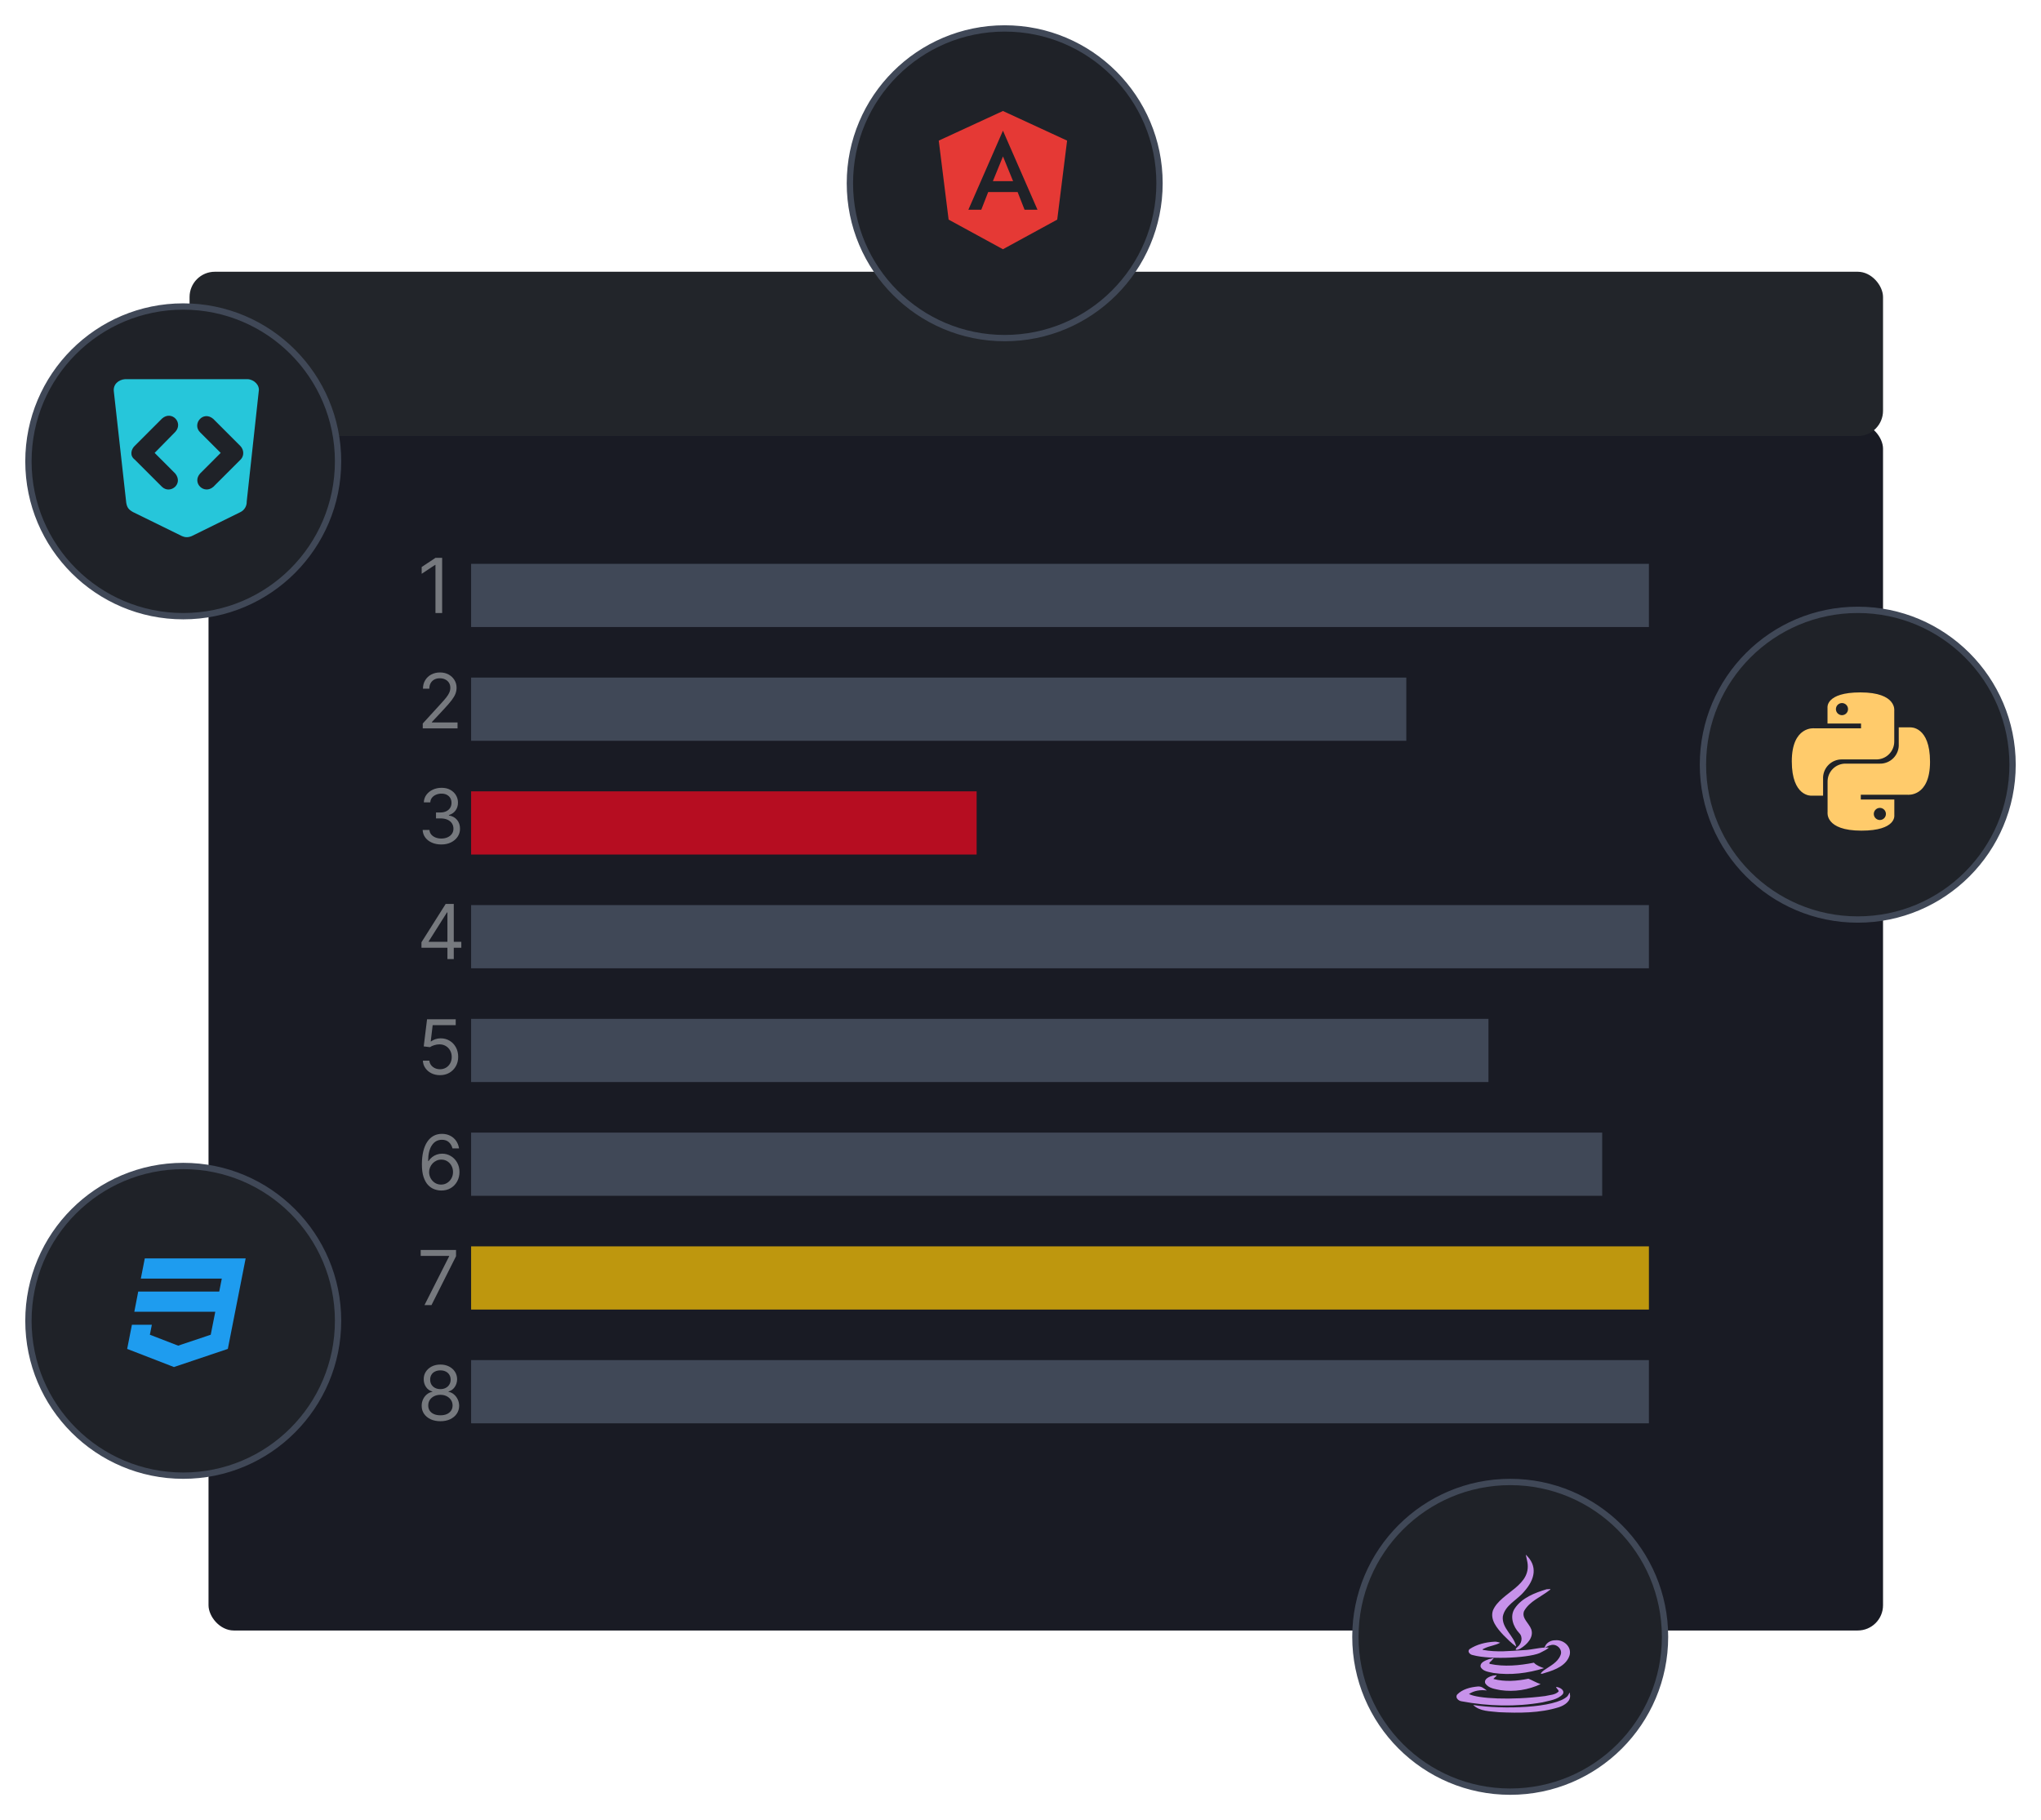 <svg width="323" height="288" viewBox="0 0 323 288" fill="none" xmlns="http://www.w3.org/2000/svg">
<g filter="url(#filter0_d_488_2696)">
<rect x="33" y="67" width="265" height="191" rx="4" fill="#191B24"/>
<rect x="30" y="43" width="268" height="26" rx="4" fill="#22252A"/>
<rect x="74.557" y="89.217" width="186.393" height="10" fill="#404857"/>
<rect x="74.557" y="107.217" width="148" height="10" fill="#404857"/>
<rect x="74.557" y="125.217" width="80" height="10" fill="#B60D21"/>
<rect x="74.557" y="143.217" width="186.393" height="10" fill="#404857"/>
<rect x="74.557" y="161.217" width="161" height="10" fill="#404857"/>
<rect x="74.557" y="179.217" width="179" height="10" fill="#404857"/>
<rect x="74.557" y="197.217" width="186.393" height="10" fill="#BE970E"/>
<rect x="74.557" y="215.217" width="186.393" height="10" fill="#404857"/>
<path d="M69.972 88.273V97H68.915V89.381H68.864L66.733 90.796V89.722L68.915 88.273H69.972Z" fill="#76797E"/>
<path d="M66.903 115.252V114.485L69.784 111.332C70.122 110.962 70.401 110.641 70.619 110.369C70.838 110.093 71 109.835 71.105 109.593C71.213 109.349 71.267 109.093 71.267 108.826C71.267 108.519 71.193 108.254 71.046 108.029C70.901 107.805 70.702 107.631 70.449 107.509C70.196 107.387 69.912 107.326 69.597 107.326C69.261 107.326 68.969 107.396 68.719 107.535C68.472 107.671 68.28 107.863 68.144 108.11C68.01 108.357 67.943 108.647 67.943 108.979H66.938C66.938 108.468 67.055 108.019 67.291 107.633C67.527 107.247 67.848 106.945 68.254 106.729C68.663 106.514 69.122 106.406 69.631 106.406C70.142 106.406 70.595 106.514 70.99 106.729C71.385 106.945 71.695 107.237 71.919 107.603C72.144 107.97 72.256 108.377 72.256 108.826C72.256 109.147 72.197 109.461 72.081 109.768C71.967 110.072 71.769 110.411 71.484 110.786C71.203 111.158 70.812 111.613 70.312 112.15L68.352 114.247V114.315H72.409V115.252H66.903Z" fill="#76797E"/>
<path d="M69.852 133.624C69.29 133.624 68.788 133.527 68.348 133.334C67.91 133.141 67.562 132.872 67.304 132.529C67.048 132.182 66.909 131.78 66.886 131.323H67.96C67.983 131.604 68.079 131.847 68.25 132.051C68.421 132.253 68.644 132.409 68.919 132.52C69.195 132.631 69.5 132.686 69.835 132.686C70.21 132.686 70.543 132.621 70.832 132.49C71.122 132.36 71.349 132.178 71.514 131.945C71.679 131.712 71.761 131.442 71.761 131.135C71.761 130.814 71.682 130.531 71.523 130.287C71.364 130.04 71.131 129.847 70.824 129.708C70.517 129.568 70.142 129.499 69.699 129.499H69V128.561H69.699C70.046 128.561 70.349 128.499 70.611 128.374C70.875 128.249 71.081 128.073 71.229 127.845C71.379 127.618 71.454 127.351 71.454 127.044C71.454 126.749 71.389 126.492 71.258 126.273C71.128 126.054 70.943 125.884 70.704 125.761C70.469 125.639 70.19 125.578 69.869 125.578C69.568 125.578 69.284 125.634 69.017 125.744C68.753 125.852 68.537 126.01 68.369 126.217C68.202 126.422 68.111 126.669 68.097 126.959H67.074C67.091 126.502 67.229 126.101 67.487 125.757C67.746 125.411 68.084 125.141 68.501 124.948C68.922 124.754 69.383 124.658 69.886 124.658C70.426 124.658 70.889 124.767 71.276 124.986C71.662 125.202 71.959 125.487 72.166 125.842C72.374 126.198 72.477 126.581 72.477 126.993C72.477 127.485 72.348 127.904 72.09 128.25C71.834 128.597 71.486 128.837 71.046 128.97V129.038C71.597 129.129 72.027 129.364 72.337 129.742C72.646 130.117 72.801 130.581 72.801 131.135C72.801 131.61 72.672 132.036 72.413 132.413C72.158 132.788 71.808 133.084 71.365 133.3C70.922 133.516 70.418 133.624 69.852 133.624Z" fill="#76797E"/>
<path d="M66.699 149.967V149.098L70.534 143.029H71.165V144.376H70.739L67.841 148.961V149.029H73.006V149.967H66.699ZM70.807 151.757V149.703V149.298V143.029H71.812V151.757H70.807Z" fill="#76797E"/>
<path d="M69.631 170.128C69.131 170.128 68.68 170.029 68.28 169.83C67.879 169.631 67.558 169.358 67.317 169.012C67.075 168.665 66.943 168.27 66.921 167.827H67.943C67.983 168.222 68.162 168.549 68.48 168.807C68.801 169.063 69.185 169.191 69.631 169.191C69.989 169.191 70.307 169.107 70.585 168.939C70.867 168.772 71.087 168.542 71.246 168.249C71.408 167.954 71.489 167.62 71.489 167.248C71.489 166.867 71.405 166.527 71.237 166.229C71.072 165.928 70.845 165.691 70.555 165.517C70.266 165.344 69.935 165.256 69.562 165.253C69.296 165.25 69.021 165.292 68.74 165.377C68.459 165.459 68.227 165.566 68.046 165.696L67.057 165.577L67.585 161.282H72.119V162.219H68.472L68.165 164.793H68.216C68.395 164.651 68.619 164.533 68.889 164.439C69.159 164.346 69.44 164.299 69.733 164.299C70.267 164.299 70.743 164.427 71.16 164.682C71.581 164.935 71.91 165.282 72.149 165.722C72.391 166.162 72.511 166.665 72.511 167.231C72.511 167.787 72.386 168.284 72.136 168.722C71.889 169.157 71.548 169.5 71.114 169.753C70.679 170.003 70.185 170.128 69.631 170.128Z" fill="#76797E"/>
<path d="M69.801 188.381C69.443 188.375 69.085 188.307 68.727 188.176C68.369 188.045 68.043 187.825 67.747 187.515C67.452 187.203 67.215 186.781 67.035 186.25C66.856 185.716 66.767 185.045 66.767 184.239C66.767 183.466 66.84 182.781 66.984 182.185C67.129 181.585 67.34 181.081 67.615 180.672C67.891 180.26 68.223 179.947 68.612 179.734C69.004 179.521 69.446 179.415 69.938 179.415C70.426 179.415 70.861 179.513 71.242 179.709C71.625 179.902 71.938 180.172 72.179 180.518C72.421 180.865 72.577 181.264 72.648 181.716H71.608C71.511 181.324 71.324 180.998 71.046 180.74C70.767 180.481 70.398 180.352 69.938 180.352C69.261 180.352 68.729 180.646 68.34 181.234C67.953 181.822 67.758 182.648 67.756 183.71H67.824C67.983 183.469 68.172 183.263 68.391 183.092C68.612 182.919 68.856 182.785 69.124 182.692C69.391 182.598 69.673 182.551 69.972 182.551C70.472 182.551 70.929 182.676 71.344 182.926C71.758 183.173 72.091 183.515 72.341 183.953C72.591 184.388 72.716 184.886 72.716 185.449C72.716 185.989 72.595 186.483 72.354 186.932C72.112 187.378 71.773 187.733 71.335 187.997C70.901 188.258 70.389 188.386 69.801 188.381ZM69.801 187.443C70.159 187.443 70.48 187.354 70.764 187.175C71.051 186.996 71.277 186.756 71.442 186.454C71.609 186.153 71.693 185.818 71.693 185.449C71.693 185.088 71.612 184.76 71.45 184.464C71.291 184.166 71.071 183.929 70.79 183.753C70.511 183.577 70.193 183.489 69.835 183.489C69.565 183.489 69.314 183.542 69.081 183.65C68.848 183.756 68.644 183.9 68.467 184.085C68.294 184.27 68.158 184.481 68.058 184.72C67.959 184.956 67.909 185.204 67.909 185.466C67.909 185.812 67.99 186.136 68.152 186.437C68.317 186.739 68.541 186.981 68.825 187.166C69.112 187.351 69.438 187.443 69.801 187.443Z" fill="#76797E"/>
<path d="M67.176 206.513L71.079 198.792V198.724H66.579V197.786H72.171V198.775L68.284 206.513H67.176Z" fill="#76797E"/>
<path d="M69.699 224.885C69.114 224.885 68.597 224.781 68.148 224.574C67.702 224.364 67.354 224.075 67.104 223.709C66.854 223.339 66.73 222.919 66.733 222.447C66.73 222.078 66.803 221.737 66.95 221.425C67.098 221.109 67.3 220.847 67.555 220.636C67.814 220.423 68.102 220.288 68.421 220.232V220.18C68.003 220.072 67.671 219.838 67.423 219.477C67.176 219.114 67.054 218.7 67.057 218.237C67.054 217.794 67.166 217.398 67.394 217.048C67.621 216.699 67.933 216.423 68.331 216.222C68.731 216.02 69.188 215.919 69.699 215.919C70.204 215.919 70.656 216.02 71.054 216.222C71.452 216.423 71.764 216.699 71.992 217.048C72.222 217.398 72.338 217.794 72.341 218.237C72.338 218.7 72.212 219.114 71.962 219.477C71.715 219.838 71.386 220.072 70.977 220.18V220.232C71.293 220.288 71.577 220.423 71.829 220.636C72.082 220.847 72.284 221.109 72.435 221.425C72.585 221.737 72.662 222.078 72.665 222.447C72.662 222.919 72.534 223.339 72.281 223.709C72.031 224.075 71.683 224.364 71.237 224.574C70.794 224.781 70.281 224.885 69.699 224.885ZM69.699 223.947C70.094 223.947 70.435 223.884 70.722 223.756C71.008 223.628 71.23 223.447 71.386 223.214C71.543 222.982 71.622 222.709 71.625 222.396C71.622 222.067 71.537 221.776 71.369 221.523C71.202 221.27 70.973 221.071 70.683 220.926C70.396 220.781 70.068 220.709 69.699 220.709C69.327 220.709 68.994 220.781 68.702 220.926C68.412 221.071 68.183 221.27 68.016 221.523C67.851 221.776 67.77 222.067 67.773 222.396C67.77 222.709 67.845 222.982 67.999 223.214C68.155 223.447 68.378 223.628 68.668 223.756C68.957 223.884 69.301 223.947 69.699 223.947ZM69.699 219.805C70.011 219.805 70.288 219.743 70.53 219.618C70.774 219.493 70.966 219.318 71.105 219.094C71.244 218.869 71.315 218.607 71.318 218.305C71.315 218.01 71.246 217.753 71.109 217.534C70.973 217.312 70.784 217.142 70.543 217.023C70.301 216.901 70.02 216.839 69.699 216.839C69.372 216.839 69.087 216.901 68.842 217.023C68.598 217.142 68.409 217.312 68.276 217.534C68.142 217.753 68.077 218.01 68.079 218.305C68.077 218.607 68.144 218.869 68.28 219.094C68.419 219.318 68.611 219.493 68.855 219.618C69.099 219.743 69.381 219.805 69.699 219.805Z" fill="#76797E"/>
<circle cx="29" cy="73" r="24.5" fill="#1F2228" stroke="#404857"/>
<path d="M21.044 81.024L28.792 84.826C29.239 85.025 29.735 85.088 30.347 84.826L38.066 81.025C38.699 80.708 39.074 80.045 39.045 79.355L40.946 61.93C41.139 60.952 40.203 60.04 39.189 60H19.777C18.797 60.078 17.848 60.793 18.02 61.987L19.979 79.556C20.106 80.282 20.328 80.619 21.044 81.024ZM25.624 77.021L21.332 72.73C20.464 72.087 20.773 71.059 21.332 70.541L25.652 66.221C27.172 64.89 29.054 66.872 27.755 68.323L24.472 71.664L27.726 74.919C29.076 76.569 26.926 78.283 25.624 77.021ZM38.094 72.701L33.774 77.021C32.301 78.322 30.329 76.407 31.672 74.919L34.926 71.664L31.643 68.381C30.372 67.089 32.131 64.916 33.746 66.279L38.037 70.57C38.656 71.215 38.624 72.17 38.094 72.701Z" fill="#26C6DA"/>
<circle cx="29" cy="209" r="24.5" fill="#1F2228" stroke="#404857"/>
<path d="M22.914 199.125H38.875L36.055 213.444L27.528 216.312L20.125 213.444L20.878 209.62H24.031L23.719 211.2L28.194 212.93L33.35 211.2L34.07 207.562H21.258L21.875 204.367H34.697L35.1 202.316H22.288L22.914 199.125Z" fill="#1E9CEF"/>
<circle cx="239" cy="259" r="24.5" fill="#1F2228" stroke="#404857"/>
<path d="M236.295 265.132C235.755 265.274 234.787 265.631 235.05 266.36C235.551 267.153 236.624 267.268 237.471 267.44C239.619 267.741 241.851 267.418 243.81 266.484C243.137 266.273 242.506 265.873 241.885 265.629C240.077 265.998 238.146 266.153 236.346 265.67C236.438 265.455 237.264 264.962 236.575 265.112C236.481 265.119 236.388 265.125 236.295 265.132ZM235.715 262.507C235.176 262.724 234.216 262.983 234.308 263.735C234.641 264.488 235.644 264.557 236.348 264.721C239.027 265.11 241.773 264.768 244.344 263.966C243.777 263.754 243.171 263.553 242.751 263.093C240.472 263.545 238.066 263.772 235.787 263.29C235.467 263.121 236.116 262.806 236.152 262.635C236.795 262.084 235.927 262.554 235.715 262.507ZM244.776 251.471C242.878 252.044 240.822 252.828 239.696 254.547C238.893 255.798 239.476 257.403 240.416 258.399C241.069 259.041 240.811 260.093 240.144 260.617C239.445 261.228 240.252 261.121 240.658 260.828C241.65 260.215 242.758 259.096 242.334 257.82C242.001 256.856 240.75 256.057 241.192 254.931C242.05 253.382 243.839 252.7 245.186 251.649C245.704 251.303 244.976 251.518 244.776 251.471ZM232.469 268.05C233.298 267.499 234.319 267.356 235.297 267.491C234.839 267.159 234.42 266.783 233.815 266.867C232.678 266.978 231.461 267.275 230.631 268.108C230.22 268.592 230.804 269.145 231.297 269.202C235.502 269.993 239.883 270.109 244.106 269.371C245.209 269.084 246.527 268.958 247.324 268.067C247.696 267.436 246.821 266.975 246.308 266.935C246.097 266.988 246.685 267.363 246.669 267.639C246.152 268.209 245.238 268.193 244.517 268.374C239.159 269.071 233.867 268.793 232.469 268.05ZM243.945 261.425C244.353 261.204 244.786 261.03 245.124 260.7C243.798 260.621 242.501 261.057 241.182 261.104C239.04 261.235 236.845 261.48 234.722 261.073C234.394 260.997 234.989 260.826 235.074 260.759C235.837 260.42 236.681 260.344 237.416 259.931C237.111 259.862 236.816 259.733 236.498 259.773C235.122 259.849 233.705 260.188 232.556 260.956C232.149 261.34 232.656 261.839 233.077 261.89C235.998 262.699 242.626 262.292 243.945 261.425ZM246.145 259.545C245.448 259.542 244.779 259.875 244.496 260.545C244.17 260.987 245.043 260.342 245.334 260.349C246.265 259.963 247.391 260.975 246.949 261.928C246.491 263.087 245.251 263.643 244.32 264.308C243.546 264.942 243.793 264.972 244.62 264.672C246.116 264.234 247.91 263.533 248.401 261.904C248.754 260.563 247.451 259.421 246.145 259.545ZM241.465 246C241.524 246.276 241.584 246.552 241.644 246.828C242.683 250.948 237.507 251.892 236.27 254.813C235.761 256.305 236.941 257.667 237.884 258.687C238.534 259.345 239.193 260.013 239.95 260.558C239.605 258.807 237.654 257.678 237.829 255.795C238.177 253.987 240.073 253.193 241.161 251.887C242.968 249.882 243.368 247.785 241.465 246ZM233.139 269.788C234.22 270.835 235.832 270.765 237.222 270.929C240.396 271.067 243.656 271.095 246.707 270.14C247.577 269.857 248.689 269.172 248.445 268.088C248.518 267.439 248.19 268.293 248.052 268.405C246.167 270.274 237.768 270.53 233.139 269.788Z" fill="#C792EA"/>
<circle cx="294" cy="121" r="24.5" fill="#1F2228" stroke="#404857"/>
<path d="M294.42 109.562C288.867 109.562 289.214 111.983 289.214 111.983V114.491H294.52V115.244H287.116C287.116 115.244 283.562 114.839 283.562 120.472C283.562 126.105 286.664 125.905 286.664 125.905H288.514V123.291C288.49 122.88 288.552 122.469 288.695 122.084C288.839 121.699 289.062 121.348 289.349 121.054C289.636 120.76 289.982 120.529 290.364 120.376C290.745 120.223 291.155 120.151 291.566 120.166H296.823C297.209 120.183 297.593 120.121 297.954 119.984C298.314 119.847 298.643 119.638 298.919 119.369C299.196 119.1 299.415 118.778 299.562 118.421C299.709 118.065 299.782 117.682 299.777 117.297V112.481C299.777 112.481 300.225 109.562 294.42 109.562ZM291.498 111.248C291.688 111.248 291.874 111.303 292.032 111.408C292.19 111.512 292.313 111.662 292.387 111.836C292.46 112.011 292.48 112.204 292.443 112.39C292.407 112.576 292.316 112.747 292.182 112.882C292.048 113.016 291.878 113.108 291.692 113.145C291.506 113.183 291.313 113.164 291.138 113.092C290.962 113.019 290.813 112.896 290.707 112.739C290.602 112.581 290.545 112.396 290.545 112.206C290.545 112.081 290.569 111.956 290.617 111.84C290.665 111.724 290.735 111.619 290.823 111.53C290.912 111.441 291.017 111.37 291.133 111.322C291.249 111.274 291.373 111.249 291.498 111.248ZM294.581 131.438C300.134 131.438 299.788 129.017 299.788 129.017V126.509H294.481V125.756H301.886C301.886 125.756 305.438 126.161 305.438 120.528C305.438 114.895 302.336 115.095 302.336 115.095H300.487V117.709C300.512 118.12 300.45 118.531 300.306 118.916C300.162 119.301 299.94 119.652 299.652 119.946C299.365 120.24 299.02 120.471 298.638 120.624C298.256 120.777 297.847 120.849 297.436 120.834H292.178C291.793 120.817 291.408 120.879 291.048 121.016C290.687 121.153 290.359 121.362 290.082 121.631C289.806 121.9 289.587 122.222 289.439 122.579C289.292 122.935 289.219 123.318 289.225 123.703V128.527C289.225 128.527 288.777 131.438 294.581 131.438ZM297.503 129.752C297.313 129.752 297.128 129.697 296.97 129.592C296.812 129.488 296.688 129.338 296.615 129.164C296.542 128.989 296.522 128.796 296.558 128.61C296.595 128.424 296.686 128.253 296.82 128.118C296.953 127.984 297.124 127.892 297.31 127.855C297.496 127.817 297.689 127.836 297.864 127.908C298.039 127.981 298.189 128.104 298.294 128.261C298.4 128.419 298.456 128.604 298.456 128.794C298.457 128.919 298.432 129.044 298.385 129.16C298.337 129.276 298.267 129.381 298.178 129.47C298.09 129.559 297.985 129.63 297.869 129.678C297.753 129.726 297.629 129.751 297.503 129.752Z" fill="#FFCB6B"/>
<circle cx="159" cy="29" r="24.5" fill="#1F2228" stroke="#404857"/>
<path d="M167.312 34.75L158.719 39.438L150.125 34.75L148.562 22.25L158.719 17.562L168.875 22.25L167.312 34.75ZM158.728 20.688H158.719L153.25 33.188H155.292L156.386 30.391H161.044L162.145 33.188H164.188L158.728 20.688ZM158.728 24.75L160.328 28.667H157.128L158.728 24.75Z" fill="#E53935"/>
</g>
<defs>
<filter id="filter0_d_488_2696" x="0" y="0" width="323" height="288" filterUnits="userSpaceOnUse" color-interpolation-filters="sRGB">
<feFlood flood-opacity="0" result="BackgroundImageFix"/>
<feColorMatrix in="SourceAlpha" type="matrix" values="0 0 0 0 0 0 0 0 0 0 0 0 0 0 0 0 0 0 127 0" result="hardAlpha"/>
<feOffset/>
<feGaussianBlur stdDeviation="2"/>
<feComposite in2="hardAlpha" operator="out"/>
<feColorMatrix type="matrix" values="0 0 0 0 0 0 0 0 0 0 0 0 0 0 0 0 0 0 0.2 0"/>
<feBlend mode="normal" in2="BackgroundImageFix" result="effect1_dropShadow_488_2696"/>
<feBlend mode="normal" in="SourceGraphic" in2="effect1_dropShadow_488_2696" result="shape"/>
</filter>
</defs>
</svg>
